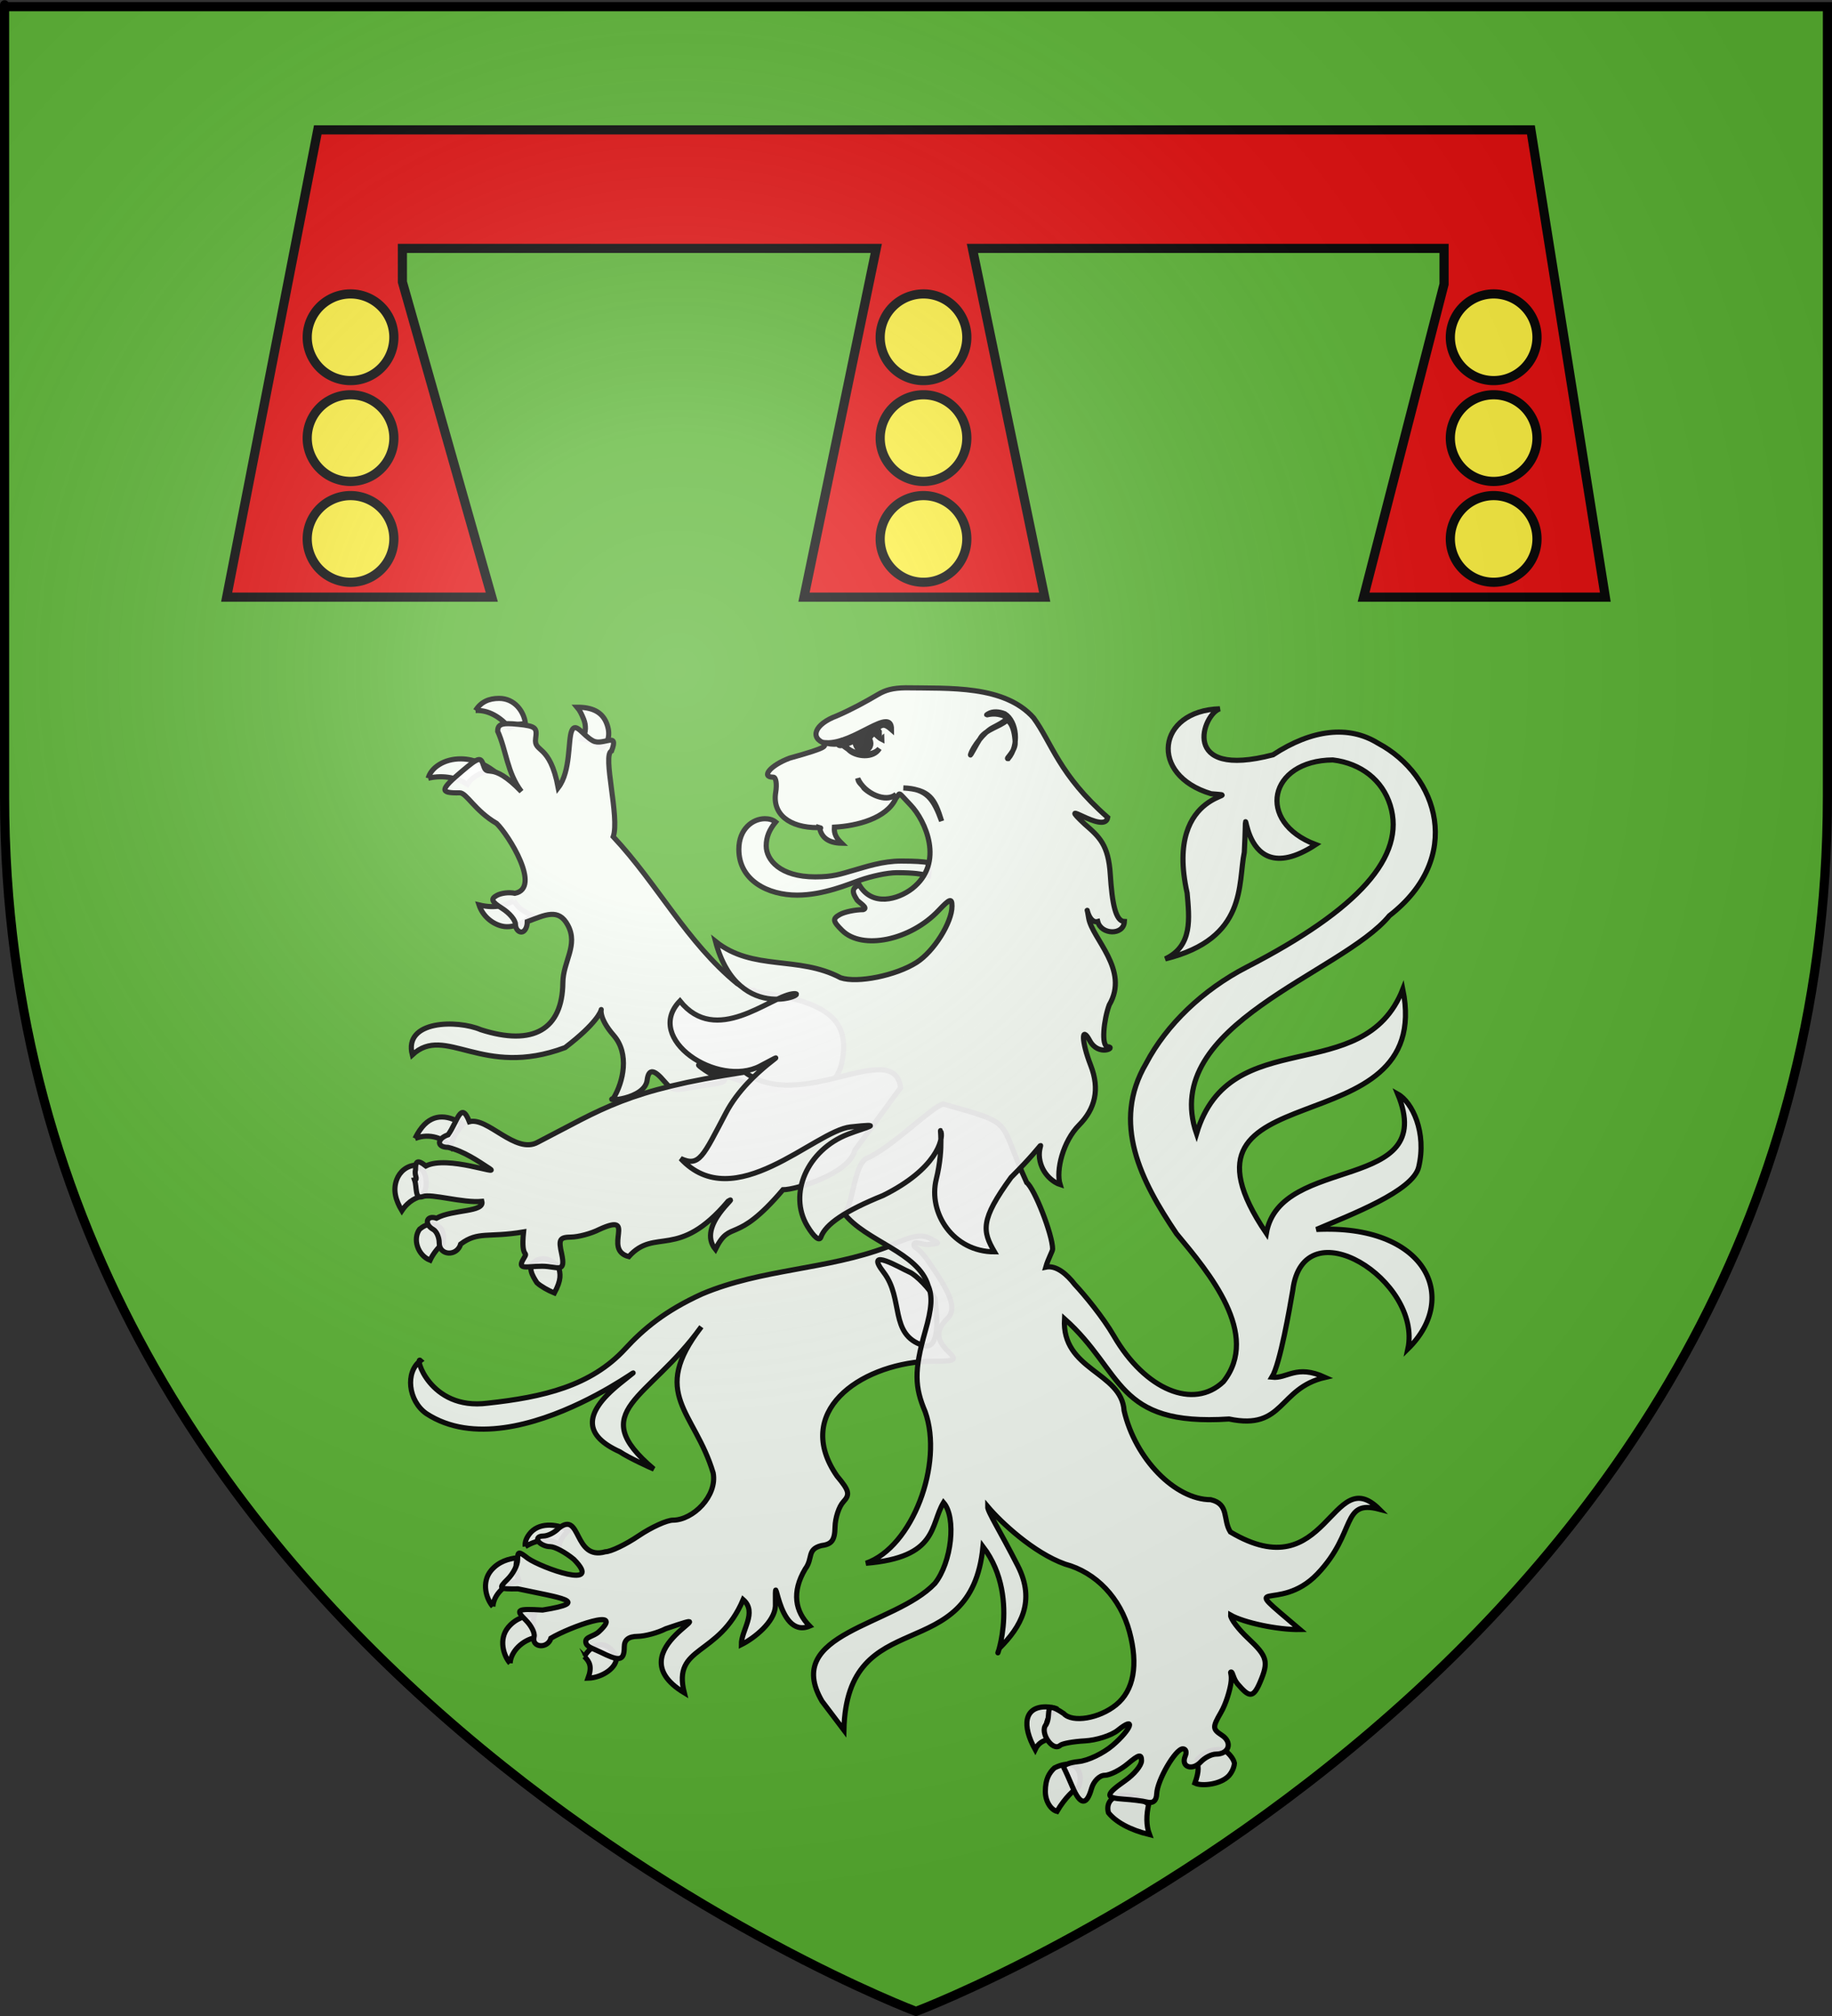 <?xml version="1.0" encoding="UTF-8" standalone="no"?>
<svg
   xmlns:dc="http://purl.org/dc/elements/1.1/"
   xmlns:cc="http://web.resource.org/cc/"
   xmlns:rdf="http://www.w3.org/1999/02/22-rdf-syntax-ns#"
   xmlns:svg="http://www.w3.org/2000/svg"
   xmlns="http://www.w3.org/2000/svg"
   xmlns:xlink="http://www.w3.org/1999/xlink"
   xmlns:sodipodi="http://sodipodi.sourceforge.net/DTD/sodipodi-0.dtd"
   xmlns:inkscape="http://www.inkscape.org/namespaces/inkscape"
   height="660"
   width="600"
   version="1.0"
   id="svg2"
   sodipodi:version="0.32"
   inkscape:version="0.44.1"
   sodipodi:docname="Blason_Le_Bleu_de_Montigny.svg"
   sodipodi:docbase="O:\blasons"
   inkscape:export-filename="/Users/olivier/Desktop/Blason Rouge/Blason_Vide_3D.png"
   inkscape:export-xdpi="144"
   inkscape:export-ydpi="144">
  <rect width="100%" height="100%" fill="#333333" stroke="none"/>
  <sodipodi:namedview
     inkscape:window-height="712"
     inkscape:window-width="1024"
     inkscape:pageshadow="2"
     inkscape:pageopacity="0.0"
     guidetolerance="10.0"
     gridtolerance="10.0"
     objecttolerance="10.0"
     borderopacity="1.0"
     bordercolor="#666666"
     pagecolor="#ffffff"
     id="base"
     showgrid="false"
     height="660px"
     inkscape:zoom="0.44547727"
     inkscape:cx="417.11301"
     inkscape:cy="432.67057"
     inkscape:window-x="-4"
     inkscape:window-y="-4"
     inkscape:current-layer="layer3" />
  <desc
     id="desc4">Flag of Canton of Valais (Wallis)</desc>
  <defs
     id="defs6">
    <linearGradient
       id="linearGradient2893">
      <stop
         style="stop-color:white;stop-opacity:0.314;"
         offset="0"
         id="stop2895" />
      <stop
         id="stop2897"
         offset="0.19"
         style="stop-color:white;stop-opacity:0.251;" />
      <stop
         style="stop-color:#6b6b6b;stop-opacity:0.125;"
         offset="0.6"
         id="stop2901" />
      <stop
         style="stop-color:black;stop-opacity:0.125;"
         offset="1"
         id="stop2899" />
    </linearGradient>
    <linearGradient
       id="linearGradient2885">
      <stop
         id="stop2887"
         offset="0"
         style="stop-color:white;stop-opacity:1;" />
      <stop
         style="stop-color:white;stop-opacity:1;"
         offset="0.229"
         id="stop2891" />
      <stop
         id="stop2889"
         offset="1"
         style="stop-color:black;stop-opacity:1;" />
    </linearGradient>
    <linearGradient
       id="linearGradient2955">
      <stop
         id="stop2867"
         offset="0"
         style="stop-color:#fd0000;stop-opacity:1;" />
      <stop
         style="stop-color:#e77275;stop-opacity:0.659;"
         offset="0.5"
         id="stop2873" />
      <stop
         style="stop-color:black;stop-opacity:0.323;"
         offset="1"
         id="stop2959" />
    </linearGradient>
    <radialGradient
       inkscape:collect="always"
       xlink:href="#linearGradient2955"
       id="radialGradient2961"
       cx="225.524"
       cy="218.901"
       fx="225.524"
       fy="218.901"
       r="300"
       gradientTransform="matrix(-4.167939e-4,2.183,-1.884,-3.599562e-4,615.597,-289.121)"
       gradientUnits="userSpaceOnUse" />
    <polygon
       id="star"
       transform="scale(53,53)"
       points="0,-1 0.588,0.809 -0.951,-0.309 0.951,-0.309 -0.588,0.809 0,-1 " />
    <clipPath
       id="clip">
      <path
         d="M 0,-200 L 0,600 L 300,600 L 300,-200 L 0,-200 z "
         id="path10" />
    </clipPath>
    <radialGradient
       inkscape:collect="always"
       xlink:href="#linearGradient2955"
       id="radialGradient1911"
       gradientUnits="userSpaceOnUse"
       gradientTransform="matrix(-4.167939e-4,2.183,-1.884,-3.599562e-4,615.597,-289.121)"
       cx="225.524"
       cy="218.901"
       fx="225.524"
       fy="218.901"
       r="300" />
    <radialGradient
       inkscape:collect="always"
       xlink:href="#linearGradient2955"
       id="radialGradient2865"
       gradientUnits="userSpaceOnUse"
       gradientTransform="matrix(0,1.749,-1.593,-1.049767e-7,551.788,-191.29)"
       cx="225.524"
       cy="218.901"
       fx="225.524"
       fy="218.901"
       r="300" />
    <radialGradient
       inkscape:collect="always"
       xlink:href="#linearGradient2955"
       id="radialGradient2871"
       gradientUnits="userSpaceOnUse"
       gradientTransform="matrix(0,1.386,-1.323,-5.741131e-8,-158.082,-109.541)"
       cx="225.524"
       cy="218.901"
       fx="225.524"
       fy="218.901"
       r="300" />
    <radialGradient
       inkscape:collect="always"
       xlink:href="#linearGradient2893"
       id="radialGradient3163"
       gradientUnits="userSpaceOnUse"
       gradientTransform="matrix(1.353,0,0,1.349,-77.629,-85.747)"
       cx="221.445"
       cy="226.331"
       fx="221.445"
       fy="226.331"
       r="300" />
    <linearGradient
       id="linearGradient2095">
      <stop
         id="stop2097"
         offset="0"
         style="stop-color:white;stop-opacity:0.314" />
      <stop
         id="stop2099"
         offset="0.19"
         style="stop-color:white;stop-opacity:0.251" />
      <stop
         id="stop2101"
         offset="0.6"
         style="stop-color:#6b6b6b;stop-opacity:0.125" />
      <stop
         id="stop2103"
         offset="1"
         style="stop-color:black;stop-opacity:0.125" />
    </linearGradient>
    <linearGradient
       id="linearGradient2105">
      <stop
         id="stop2107"
         offset="0"
         style="stop-color:white;stop-opacity:1" />
      <stop
         id="stop2109"
         offset="0.229"
         style="stop-color:white;stop-opacity:1" />
      <stop
         id="stop2111"
         offset="1"
         style="stop-color:black;stop-opacity:1" />
    </linearGradient>
    <linearGradient
       id="linearGradient2113">
      <stop
         id="stop2115"
         offset="0"
         style="stop-color:#fd0000;stop-opacity:1" />
      <stop
         id="stop2117"
         offset="0.5"
         style="stop-color:#e77275;stop-opacity:0.659" />
      <stop
         id="stop2119"
         offset="1"
         style="stop-color:black;stop-opacity:0.323" />
    </linearGradient>
    <radialGradient
       gradientTransform="matrix(-4.167939e-4,2.183,-1.884,-3.599562e-4,615.597,-289.121)"
       gradientUnits="userSpaceOnUse"
       xlink:href="#linearGradient2955"
       id="radialGradient2121"
       fy="218.901"
       fx="225.524"
       r="300"
       cy="218.901"
       cx="225.524" />
    <polygon
       id="polygon2123"
       transform="scale(53,53)"
       points="0,-1 0.588,0.809 -0.951,-0.309 0.951,-0.309 -0.588,0.809 0,-1 " />
    <clipPath
       id="clipPath2125">
      <path
         id="path2127"
         d="M 0,-200 L 0,600 L 300,600 L 300,-200 L 0,-200 z " />
    </clipPath>
    <radialGradient
       gradientTransform="matrix(-4.167939e-4,2.183,-1.884,-3.599562e-4,615.597,-289.121)"
       gradientUnits="userSpaceOnUse"
       xlink:href="#linearGradient2955"
       id="radialGradient2129"
       fy="218.901"
       fx="225.524"
       r="300"
       cy="218.901"
       cx="225.524" />
    <radialGradient
       gradientTransform="matrix(0,1.749,-1.593,-1.049767e-7,551.788,-191.29)"
       gradientUnits="userSpaceOnUse"
       xlink:href="#linearGradient2955"
       id="radialGradient2131"
       fy="218.901"
       fx="225.524"
       r="300"
       cy="218.901"
       cx="225.524" />
    <radialGradient
       gradientTransform="matrix(0,1.386,-1.323,-5.741131e-8,-158.082,-109.541)"
       gradientUnits="userSpaceOnUse"
       xlink:href="#linearGradient2955"
       id="radialGradient2133"
       fy="218.901"
       fx="225.524"
       r="300"
       cy="218.901"
       cx="225.524" />
    <radialGradient
       gradientTransform="matrix(1.353,0,0,1.349,-77.629,-85.747)"
       gradientUnits="userSpaceOnUse"
       xlink:href="#linearGradient2893"
       id="radialGradient2135"
       fy="226.331"
       fx="221.445"
       r="300"
       cy="226.331"
       cx="221.445" />
    <radialGradient
       gradientTransform="matrix(0,1.386,-1.323,-5.741131e-8,-158.082,-109.541)"
       gradientUnits="userSpaceOnUse"
       xlink:href="#linearGradient2955"
       id="radialGradient2293"
       fy="218.901"
       fx="225.524"
       r="300"
       cy="218.901"
       cx="225.524" />
    <radialGradient
       gradientTransform="matrix(0,1.749,-1.593,-1.049767e-7,551.788,-191.29)"
       gradientUnits="userSpaceOnUse"
       xlink:href="#linearGradient2955"
       id="radialGradient2291"
       fy="218.901"
       fx="225.524"
       r="300"
       cy="218.901"
       cx="225.524" />
    <radialGradient
       gradientTransform="matrix(-4.167939e-4,2.183,-1.884,-3.599562e-4,615.597,-289.121)"
       gradientUnits="userSpaceOnUse"
       xlink:href="#linearGradient2955"
       id="radialGradient2289"
       fy="218.901"
       fx="225.524"
       r="300"
       cy="218.901"
       cx="225.524" />
    <clipPath
       id="clipPath2285">
      <path
         id="path2287"
         d="M 0,-200 L 0,600 L 300,600 L 300,-200 L 0,-200 z " />
    </clipPath>
    <polygon
       id="polygon2283"
       transform="scale(53,53)"
       points="0,-1 0.588,0.809 -0.951,-0.309 0.951,-0.309 -0.588,0.809 0,-1 " />
    <radialGradient
       gradientTransform="matrix(-4.167939e-4,2.183,-1.884,-3.599562e-4,615.597,-289.121)"
       gradientUnits="userSpaceOnUse"
       xlink:href="#linearGradient2955"
       id="radialGradient2281"
       fy="218.901"
       fx="225.524"
       r="300"
       cy="218.901"
       cx="225.524" />
    <linearGradient
       id="linearGradient2273">
      <stop
         id="stop2275"
         offset="0"
         style="stop-color:#fd0000;stop-opacity:1" />
      <stop
         id="stop2277"
         offset="0.5"
         style="stop-color:#e77275;stop-opacity:0.659" />
      <stop
         id="stop2279"
         offset="1"
         style="stop-color:black;stop-opacity:0.323" />
    </linearGradient>
    <linearGradient
       id="linearGradient2265">
      <stop
         id="stop2267"
         offset="0"
         style="stop-color:white;stop-opacity:1" />
      <stop
         id="stop2269"
         offset="0.229"
         style="stop-color:white;stop-opacity:1" />
      <stop
         id="stop2271"
         offset="1"
         style="stop-color:black;stop-opacity:1" />
    </linearGradient>
    <linearGradient
       id="linearGradient2255">
      <stop
         id="stop2257"
         offset="0"
         style="stop-color:white;stop-opacity:0.314" />
      <stop
         id="stop2259"
         offset="0.19"
         style="stop-color:white;stop-opacity:0.251" />
      <stop
         id="stop2261"
         offset="0.6"
         style="stop-color:#6b6b6b;stop-opacity:0.125" />
      <stop
         id="stop2263"
         offset="1"
         style="stop-color:black;stop-opacity:0.125" />
    </linearGradient>
    <radialGradient
       gradientTransform="matrix(0,1.386,-1.323,-5.741131e-8,-158.082,-109.541)"
       gradientUnits="userSpaceOnUse"
       xlink:href="#linearGradient2955"
       id="radialGradient2302"
       fy="218.901"
       fx="225.524"
       r="300"
       cy="218.901"
       cx="225.524" />
    <radialGradient
       gradientTransform="matrix(0,1.749,-1.593,-1.049767e-7,551.788,-191.29)"
       gradientUnits="userSpaceOnUse"
       xlink:href="#linearGradient2955"
       id="radialGradient2300"
       fy="218.901"
       fx="225.524"
       r="300"
       cy="218.901"
       cx="225.524" />
    <radialGradient
       gradientTransform="matrix(-4.167939e-4,2.183,-1.884,-3.599562e-4,615.597,-289.121)"
       gradientUnits="userSpaceOnUse"
       xlink:href="#linearGradient2955"
       id="radialGradient2298"
       fy="218.901"
       fx="225.524"
       r="300"
       cy="218.901"
       cx="225.524" />
    <clipPath
       id="clipPath2294">
      <path
         id="path2296"
         d="M 0,-200 L 0,600 L 300,600 L 300,-200 L 0,-200 z " />
    </clipPath>
    <polygon
       id="polygon2292"
       transform="scale(53,53)"
       points="0,-1 0.588,0.809 -0.951,-0.309 0.951,-0.309 -0.588,0.809 0,-1 " />
    <radialGradient
       gradientTransform="matrix(-4.167939e-4,2.183,-1.884,-3.599562e-4,615.597,-289.121)"
       gradientUnits="userSpaceOnUse"
       xlink:href="#linearGradient2955"
       id="radialGradient2290"
       fy="218.901"
       fx="225.524"
       r="300"
       cy="218.901"
       cx="225.524" />
    <linearGradient
       id="linearGradient2282">
      <stop
         id="stop2284"
         offset="0"
         style="stop-color:#fd0000;stop-opacity:1" />
      <stop
         id="stop2286"
         offset="0.5"
         style="stop-color:#e77275;stop-opacity:0.659" />
      <stop
         id="stop2288"
         offset="1"
         style="stop-color:black;stop-opacity:0.323" />
    </linearGradient>
    <linearGradient
       id="linearGradient2274">
      <stop
         id="stop2276"
         offset="0"
         style="stop-color:white;stop-opacity:1" />
      <stop
         id="stop2278"
         offset="0.229"
         style="stop-color:white;stop-opacity:1" />
      <stop
         id="stop2280"
         offset="1"
         style="stop-color:black;stop-opacity:1" />
    </linearGradient>
    <linearGradient
       id="linearGradient2263">
      <stop
         id="stop2265"
         offset="0"
         style="stop-color:white;stop-opacity:0.314" />
      <stop
         id="stop2268"
         offset="0.19"
         style="stop-color:white;stop-opacity:0.251" />
      <stop
         id="stop2270"
         offset="0.6"
         style="stop-color:#6b6b6b;stop-opacity:0.125" />
      <stop
         id="stop2272"
         offset="1"
         style="stop-color:black;stop-opacity:0.125" />
    </linearGradient>
  </defs>
  <g
     inkscape:groupmode="layer"
     id="layer3"
     inkscape:label="Fond écu"
     style="display:inline">
    <path
       id="path2855"
       style="fill:#5ab532;fill-opacity:1;fill-rule:evenodd;stroke:none;stroke-width:1px;stroke-linecap:butt;stroke-linejoin:miter;stroke-opacity:1"
       d="M 300,658.5 C 300,658.5 598.5,546.18 598.5,260.728 C 598.5,-24.723 598.5,2.176 598.5,2.176 L 1.5,2.176 L 1.5,260.728 C 1.5,546.18 300,658.5 300,658.5 z "
       sodipodi:nodetypes="cccccc" />
    <g
       id="g2304"
       transform="translate(-3.689,43.79)">
      <path
         id="rect4923"
         d="M 0,3.375078e-014 L 600,3.375078e-014 L 600,660 L 0,660 L 0,3.375078e-014 z "
         style="fill:none;fill-opacity:1;fill-rule:nonzero;stroke:none;stroke-width:7.56;stroke-linecap:round;stroke-linejoin:round;stroke-miterlimit:4;stroke-opacity:1" />
    </g>
    <g
       id="g11108"
       transform="matrix(0.844,0,0,0.844,-596.533,-105.294)">
      <path
         id="path6078"
         d="M 910.611,724.64 C 910.469,723.597 910.571,721.984 912.166,719.865 C 915.659,715.224 922.482,715.703 927.509,718.23 C 926.185,719.431 924.21,721.941 923.88,723.818 C 919.479,721.136 914.899,722.132 910.611,724.64"
         style="fill:white;fill-opacity:0.941;stroke:black;stroke-width:2;stroke-miterlimit:4;stroke-dasharray:none;stroke-opacity:1" />
      <path
         id="path6076"
         d="M 898.061,747.932 C 895.588,745.151 893.412,738.618 897.382,733.897 C 900.306,730.422 904.264,729.372 907.553,728.995 C 906.449,733.015 907.358,735.564 908.129,737.89 C 902.837,738.884 898.31,743.33 898.061,747.932"
         style="fill:white;fill-opacity:0.941;stroke:black;stroke-width:2;stroke-miterlimit:4;stroke-dasharray:none;stroke-opacity:1" />
      <path
         id="path6072"
         d="M 939.9,762.713 C 936.028,762.713 933.547,767.329 933.537,767.292 C 935.64,769.367 936.626,771.26 934.983,775.715 C 940.515,775.561 946.53,771.498 945.963,767.292 C 945.963,767.292 943.807,762.713 939.9,762.713"
         style="fill:white;fill-opacity:0.941;stroke:black;stroke-width:2;stroke-miterlimit:4;stroke-dasharray:none;stroke-opacity:1" />
      <path
         id="path8066"
         d="M 904.741,769.935 C 902.269,767.155 900.093,760.621 904.063,755.901 C 906.986,752.425 910.944,751.375 914.234,750.999 C 913.13,755.018 914.039,757.567 914.809,759.893 C 909.517,760.887 904.991,765.333 904.741,769.935"
         style="fill:white;fill-opacity:0.941;stroke:black;stroke-width:2;stroke-miterlimit:4;stroke-dasharray:none;stroke-opacity:1" />
      <path
         sodipodi:nodetypes="cccscccsccccssccsssccssccssccssssccccccccssccsssssss"
         id="path7095"
         d="M 1063.45,604.23 C 1060.752,604.385 1057.159,605.689 1051.018,608.468 C 1027.629,617.32 1002.404,616.904 979.296,626.639 C 964.852,633.195 956.456,640.275 949.363,647.984 C 936.078,662.426 917.418,666.715 896.031,669.033 C 873.276,672.006 867.469,650.117 869.989,652.515 C 863.956,656.988 865.177,668.114 872.216,673.062 C 908.194,696.637 970.876,642.384 947.316,661.44 C 932.405,673.5 933.856,681.797 947.316,687.894 C 950.668,690.182 959.864,694.377 960.467,694.571 C 933.62,671.843 958.422,667.989 978.937,639.416 C 958.687,665.576 976.355,672.023 983.536,696.112 C 985.194,705.041 975.663,714.412 967.941,714.412 C 965.579,714.412 959.543,717.153 954.574,720.512 C 949.606,723.871 943.82,726.644 941.71,726.676 C 929.273,730.23 932.404,710.622 923.672,717.494 C 922.109,719.177 919.381,720.576 917.564,720.576 C 915.747,720.576 914.913,721.501 915.695,722.631 C 916.477,723.761 918.537,724.685 920.294,724.685 C 922.052,724.685 926.197,726.9 929.493,729.629 C 941.274,741.652 917.064,732.973 911.671,729.244 C 908.025,726.403 907.646,726.423 907.646,729.822 C 907.646,731.886 905.873,735.254 903.765,737.334 C 900.114,740.94 900.303,741.167 907.79,741.059 C 923.648,744.459 937.086,746.11 917.348,749.277 C 907.37,748.692 906.671,749.109 910.808,753.194 C 912.954,755.313 914.411,758.202 914.042,759.615 C 912.925,763.893 919.333,764.459 920.582,760.193 C 927.69,755.964 949.849,747.815 939.195,757.689 C 937.119,759.605 933.949,759.631 934.093,761.605 C 934.236,763.58 936.553,764.007 939.77,765.586 C 946.698,768.987 949.041,769.453 949.041,763.596 C 949.041,760.851 950.654,759.537 954.215,759.486 C 957.061,759.446 961.976,758.148 965.138,756.533 C 993.677,746.826 944.315,764.462 972.325,781.382 C 967.642,762.771 985.671,767.696 995.178,745.232 C 1000.802,750.181 994.416,757.084 994.46,762.697 C 999.638,760.125 1007.336,753.896 1007.683,747.8 C 1007.571,728.315 1007.773,761.042 1020.978,755.505 C 1015.326,749.8 1013.928,742.33 1019.253,733.353 C 1022.384,729.151 1019.808,725.819 1025.434,724.3 C 1029.557,723.777 1030.712,722.265 1030.823,717.109 C 1030.901,713.526 1032.355,709.118 1034.057,707.285 C 1036.706,704.433 1036.346,702.973 1031.614,697.332 C 1014.473,672.584 1039.956,654.312 1066.397,652.772 C 1077.956,652.772 1078.375,652.578 1074.733,648.983 C 1069.996,644.307 1069.846,640.74 1074.374,636.27 C 1078.571,632.127 1074.954,625.487 1067.188,614.246 C 1062.678,607.72 1061.546,609.254 1061.438,607.569 C 1061.33,605.883 1065.087,607.675 1066.756,607.505 C 1071.619,607.007 1071.792,607.257 1067.69,605.129 C 1066.382,604.45 1065.07,604.137 1063.45,604.23 z "
         style="fill:white;fill-opacity:0.941;stroke:black;stroke-width:2;stroke-miterlimit:4;stroke-dasharray:none;stroke-opacity:1" />
      <path
         id="path6094"
         d="M 933.301,403.781 C 932.523,401.826 931.826,400.356 930.746,399.094 C 936.325,399.053 940.364,400.734 942.156,405.239 C 943.897,409.615 942.753,412.797 940.606,415.026 C 937.595,412.828 935.517,411.826 932.751,411.411 C 934.327,408.832 934.199,406.038 933.301,403.781"
         style="fill:white;fill-opacity:0.941;stroke:black;stroke-width:2;stroke-miterlimit:4;stroke-dasharray:none;stroke-opacity:1;display:inline" />
      <path
         id="path6092"
         d="M 891.327,400.362 C 893.409,397.016 896.491,395.658 900.464,395.658 C 906.423,395.658 910.103,400.615 910.697,405.445 C 907.928,405.573 906.215,406.132 904.482,407.174 C 902.233,404.195 897.252,400.014 891.327,400.362"
         style="fill:white;fill-opacity:0.941;stroke:black;stroke-width:2;stroke-miterlimit:4;stroke-dasharray:none;stroke-opacity:1;display:inline" />
      <path
         id="path6090"
         d="M 872.956,426.619 C 874.019,422.576 879.052,419.026 885.759,419.113 C 891.142,419.183 895.338,421.605 897.855,423.378 C 892.696,424.303 889.491,426.726 888.182,428.95 C 884.656,426.744 879.268,425.171 872.956,426.619"
         style="fill:white;fill-opacity:0.941;stroke:black;stroke-width:2;stroke-miterlimit:4;stroke-dasharray:none;stroke-opacity:1;display:inline" />
      <path
         id="path6088"
         d="M 906.143,474.185 C 907.71,476.344 908.528,477.686 913.321,479.866 C 911.664,481.57 906.603,485.139 901.643,483.999 C 897.854,483.129 894.167,480.208 892.673,475.765 C 899.261,477.353 903.05,475.779 906.143,474.185"
         style="fill:white;fill-opacity:0.941;stroke:black;stroke-width:2;stroke-miterlimit:4;stroke-dasharray:none;stroke-opacity:1;display:inline" />
      <path
         sodipodi:nodetypes="cccsssccsssscsscccscsssssccccczzcsss"
         id="path3470"
         d="M 903.936,405.451 C 900.795,405.468 899.911,406.332 899.911,408.404 C 903.234,415.637 903.525,424.464 909.11,431.776 C 897.337,419.549 895.909,426.567 894.449,421.76 C 893.372,418.214 892.608,418.397 886.185,423.814 C 877.585,431.067 877.18,432.446 885.179,432.29 C 887.793,432.239 891.036,439.239 899.502,444.152 C 904.107,448.592 917.038,469.208 906.595,471.264 C 904.437,470.76 901.273,471.139 899.552,472.099 C 897.084,473.475 897.555,474.539 901.636,477.107 C 904.482,478.898 906.81,481.64 906.81,483.271 C 906.81,484.902 907.845,486.289 909.11,486.289 C 910.375,486.289 911.41,484.469 911.41,482.244 C 918.333,479.655 923.549,476.89 927.148,483.657 C 931.276,491.417 925.296,497.584 925.208,505.937 C 925.017,524.09 913.673,530.695 893.371,524.172 C 884.395,520.307 863.306,520.397 866.781,533.932 C 879.692,521.919 893.779,543.211 926.068,531.113 C 950.643,512.328 932.626,512.293 944.935,526.381 C 951.132,533.473 948.685,544.363 944.849,550.767 C 940.659,552.181 956.966,551.241 957.906,543.756 C 958.508,538.967 960.813,539.732 964.59,544.205 C 968.15,548.422 968.845,547.711 978.173,546.067 C 983.879,545.062 987.803,545.217 988.018,543.435 C 988.234,541.653 986.83,544.711 979.035,538.94 C 968.949,531.473 1027.443,565.801 1033.5,536.777 C 1037.156,519.146 1025.915,512.981 999.588,509.34 C 999.301,507.879 1000.031,510.919 992.833,506.258 C 973.227,490.187 962.125,467.866 944.755,449.305 C 947.367,441.841 940.43,417.393 944.108,416.045 C 947.096,408.241 940.839,414.187 936.922,412.128 C 933.004,410.07 930.2,404.581 928.657,408.211 C 927.114,411.842 928.363,423.844 923.411,430.299 C 920.149,412.956 913.88,416.882 914.643,411.229 C 915.202,407.1 914.897,406.438 907.888,405.707 C 906.293,405.541 904.982,405.445 903.936,405.451 z "
         style="fill:white;fill-opacity:0.941;stroke:black;stroke-width:2;stroke-miterlimit:4;stroke-dasharray:none;stroke-opacity:1;display:inline" />
      <path
         sodipodi:nodetypes="cscsz"
         id="path3450"
         d="M 1049.682,618.272 C 1057.604,628.552 1051.757,642.421 1064.978,646.64 C 1070.57,648.425 1071.018,639.491 1069.623,628.428 C 1067.818,625.054 1062.454,619.326 1059.581,618.12 C 1056.708,616.913 1041.761,607.992 1049.682,618.272 z "
         style="fill:white;fill-opacity:0.941;stroke:black;stroke-width:2;stroke-miterlimit:4;stroke-dasharray:none;stroke-opacity:1;display:inline" />
      <path
         id="path6100"
         d="M 1066.813,459.3 C 1064.696,458.998 1062.204,458.754 1056.443,458.754 C 1049.314,458.754 1042.807,460.98 1037.854,462.391 C 1032.89,463.804 1030.114,464.893 1023.132,464.893 C 1009.459,464.893 1004.125,458.239 1004.125,452.877 C 1004.125,449.353 1005.378,446.522 1007.782,443.609 C 1006.653,442.699 1005.098,442.327 1003.607,442.327 C 998.904,442.327 993.497,446.269 993.497,454.188 C 993.497,466.342 1004.88,471.967 1016.091,471.967 C 1026.363,471.967 1036.158,467.71 1040.521,466.178 C 1044.896,464.659 1051.013,463.265 1054.831,463.265 C 1061.675,463.265 1064.166,463.765 1067.205,464.472 C 1067.261,464.153 1067.33,463.548 1067.33,463.028 C 1067.33,461.401 1067.101,460.316 1066.813,459.3"
         style="fill:white;fill-opacity:0.941;stroke:black;stroke-width:2;stroke-miterlimit:4;stroke-dasharray:none;stroke-opacity:1;display:inline" />
      <path
         id="path6086"
         d="M 868.306,576.676 C 864.541,576.87 861.837,579.34 860.721,582.351 C 859.209,586.43 860.344,590.361 862.732,594.371 C 865.466,590.311 868.719,589.168 870.591,588.738 C 872.844,585.938 873.175,578.965 868.306,576.676"
         style="fill:white;fill-opacity:0.941;stroke:black;stroke-width:2;stroke-miterlimit:4;stroke-dasharray:none;stroke-opacity:1;display:inline" />
      <path
         id="path6084"
         d="M 867.841,566.373 C 868.36,565.304 869.238,563.616 870.571,561.984 C 875.249,556.255 881.269,557.512 886.407,560.899 C 883.728,563.851 882.311,566.616 881.645,569.421 C 879.202,566.55 873.67,564.067 867.841,566.373"
         style="fill:white;fill-opacity:0.941;stroke:black;stroke-width:2;stroke-miterlimit:4;stroke-dasharray:none;stroke-opacity:1;display:inline" />
      <path
         id="path6082"
         d="M 876.382,600.118 C 873.145,598.631 870.53,600.834 869.612,601.557 C 866.881,605.301 868.795,611.622 873.679,613.595 C 874.869,611.019 876.905,608.545 878.713,607.025 C 879.35,603.847 878.712,601.188 876.382,600.118"
         style="fill:white;fill-opacity:0.941;stroke:black;stroke-width:2;stroke-miterlimit:4;stroke-dasharray:none;stroke-opacity:1;display:inline" />
      <path
         id="path6080"
         d="M 915.19,613.556 C 910.729,615.575 913.568,619.848 915.161,622.34 C 916.616,623.686 919.543,625.347 921.92,626.302 C 924.688,621.109 924.363,618.961 923.441,615.91 C 920.622,613.177 917.807,612.372 915.19,613.556"
         style="fill:white;fill-opacity:0.941;stroke:black;stroke-width:2;stroke-miterlimit:4;stroke-dasharray:none;stroke-opacity:1;display:inline" />
      <path
         id="path6068"
         d="M 1119.912,809.181 C 1118.873,809.345 1117.409,809.767 1115.943,810.535 C 1113.979,812.394 1112.433,814.796 1112.433,819.638 C 1112.433,823.461 1114.526,826.704 1116.949,827.385 C 1120.188,821.865 1123.645,818.974 1125.399,817.786 C 1127.06,813.009 1125.049,808.368 1119.912,809.181"
         style="fill:white;fill-opacity:0.941;stroke:black;stroke-width:2;stroke-miterlimit:4;stroke-dasharray:none;stroke-opacity:1" />
      <path
         id="path6066"
         d="M 1141.799,821.204 C 1145.364,820.732 1148.793,822.037 1152.543,824.559 C 1151.613,828.743 1151.489,832.768 1152.855,836.393 C 1145.228,834.556 1139.752,831.46 1136.939,827.926 C 1136.126,825.188 1137.093,821.827 1141.799,821.204"
         style="fill:white;fill-opacity:0.941;stroke:black;stroke-width:2;stroke-miterlimit:4;stroke-dasharray:none;stroke-opacity:1" />
      <path
         id="path6064"
         d="M 1171.015,807.813 C 1171.875,809.572 1172.221,811.579 1170.479,816.418 C 1173.123,817.721 1180.544,816.955 1183.702,813.494 C 1184.364,812.768 1185.683,810.769 1185.809,808.694 C 1185.453,806.937 1183.797,805.03 1182.42,804.027 C 1180.647,802.736 1174.841,802.944 1171.015,807.813"
         style="fill:white;fill-opacity:0.941;stroke:black;stroke-width:2;stroke-miterlimit:4;stroke-dasharray:none;stroke-opacity:1" />
      <path
         id="path6070"
         d="M 1117.173,787.71 C 1116.169,787.21 1114.265,786.835 1112.563,786.835 C 1104.288,786.835 1103.231,793.963 1108.495,803.398 C 1109.672,800.869 1111.529,799.975 1113.598,799.442 C 1111.42,794.995 1113.172,789.488 1117.173,787.71"
         style="fill:white;fill-opacity:0.941;stroke:black;stroke-width:2;stroke-miterlimit:4;stroke-dasharray:none;stroke-opacity:1" />
      <path
         sodipodi:nodetypes="cccccccsscccsccsccsccscccccccczccssccsssssssssssssssssssssssssscczcccccccccccscccccccc"
         id="path3482"
         d="M 1180.152,399.692 C 1155.797,400.374 1152.398,425.39 1176.799,432.653 C 1192.716,433.987 1158.177,429.612 1167.454,471.156 C 1168.275,480.749 1169.729,491.702 1158.951,496.711 C 1190.979,488.862 1187.118,467.437 1189.638,455.361 C 1191.43,421.211 1184.626,473.804 1217.366,452.363 C 1194.005,443.586 1199.1,419.747 1223.99,419.532 C 1234.96,420.847 1243.259,427.391 1246.268,437.125 C 1252.379,456.9 1234.099,477.471 1190.5,499.922 C 1173.647,508.6 1159.381,522.274 1151.549,537.227 C 1137.988,560.278 1149.498,582.82 1163.335,603.297 C 1176.015,618.533 1196.053,642.367 1181.517,660.7 C 1169.949,671.702 1151.194,663.904 1139.045,642.978 C 1134.821,635.704 1127.642,627.001 1123.881,623.01 C 1120.844,619.059 1116.656,615.399 1112.598,616.268 C 1113.495,613.075 1115.257,610.084 1115.257,609.269 C 1115.257,603.747 1108.209,585.691 1105.196,583.457 C 1093.584,558.259 1101.477,561.118 1072.806,553 C 1068.544,553.919 1052.526,570.14 1043.321,573.956 C 1038.019,576.154 1037.809,593.342 1034.265,595.336 C 1042.616,606.29 1063.126,610.412 1066.964,623.459 C 1068.697,627.534 1068.394,632.182 1065.814,641.181 C 1061.409,656.542 1061.779,662.89 1065.814,672.386 C 1072.957,692.505 1060.88,724.872 1042.817,731.137 C 1070.867,728.875 1067.675,716.316 1072.928,707.572 C 1077.976,713.401 1076.1,730.753 1069.551,738.97 C 1053.84,755.518 1010.297,758.01 1025.756,784.615 L 1034.265,795.859 C 1035.388,745.908 1083.646,772.326 1088.236,724.652 C 1104.058,745.483 1091.14,773.376 1094.632,764.076 C 1102.92,755.847 1108.736,745.847 1101.755,732.135 C 1094.773,718.422 1089.983,711.095 1090.032,709.113 C 1095.079,715.124 1107.801,727.068 1120.072,731.458 C 1132.13,734.686 1141.565,744.623 1145.081,757.719 C 1148.544,770.614 1146.729,780.492 1139.907,786.035 C 1133.357,791.358 1122.965,793.094 1119.569,789.438 C 1111.255,783.805 1115.044,789.725 1112.715,793.733 C 1110.079,796.571 1115.229,804.424 1118.204,801.766 C 1119.002,801.053 1123.289,800.275 1127.762,800.033 C 1132.235,799.79 1138.026,797.968 1140.554,795.923 C 1147.754,790.101 1145.903,795.465 1138.542,801.766 C 1134.924,804.863 1128.973,807.711 1125.318,808.059 C 1121.664,808.407 1119.096,809.495 1119.641,810.499 C 1120.186,811.503 1121.706,814.903 1123.019,818.011 C 1125.985,825.034 1128.472,825.208 1130.349,818.525 C 1131.143,815.7 1133.457,813.388 1135.451,813.388 C 1137.446,813.388 1141.507,811.351 1144.435,808.894 C 1148.768,805.256 1149.753,805.058 1149.753,807.738 C 1149.753,809.548 1146.907,812.998 1143.428,815.443 C 1135.624,820.928 1135.527,822.168 1142.853,822.634 C 1146.016,822.835 1150.155,823.327 1152.052,823.79 C 1154.255,824.327 1155.553,823.203 1155.646,820.58 C 1155.829,815.358 1162.915,803.115 1165.779,803.115 C 1166.971,803.115 1167.392,804.359 1166.713,805.94 C 1164.922,810.111 1169.412,811.78 1172.75,808.187 C 1174.313,806.505 1176.975,805.169 1178.642,805.169 C 1183.727,805.169 1185.148,800.597 1180.942,797.85 C 1177.286,795.461 1177.251,794.745 1180.583,788.989 C 1182.57,785.556 1183.97,780.57 1184.392,778.009 C 1185.043,774.054 1183.871,773.338 1184.535,773.322 C 1185.2,773.306 1185.313,775.928 1187.051,777.945 C 1191.38,782.971 1192.983,783.796 1195.746,777.303 C 1199.14,769.328 1198.642,767.295 1191.147,760.288 C 1187.353,756.74 1184.254,752.657 1184.32,751.234 C 1189.444,754.152 1202.572,756.999 1211.228,756.841 C 1185.698,735.086 1202.689,751.272 1218.011,735.264 C 1233.332,719.257 1227.111,706.274 1242.054,710.181 C 1223.423,691.589 1221.996,741.476 1184.248,719.001 C 1181.212,714.215 1183.92,708.21 1176.63,706.481 C 1162.772,706.46 1147.312,690.627 1142.997,671.936 C 1142.013,656.786 1118.705,656.384 1119.857,636.301 C 1143.032,656.941 1139.344,678.077 1183.733,675.176 C 1205.258,679.697 1202.643,663.253 1221.006,659.031 C 1209.686,653.849 1206.367,659.639 1200.346,658.966 C 1203.566,653.796 1207.332,631.706 1208.444,625.261 C 1212.561,592.352 1258.763,621.464 1253.116,647.985 C 1273.569,627.928 1259.896,599.54 1217.627,601.655 C 1230.631,596.042 1255.069,586.883 1257.311,577.447 C 1260.497,564.032 1254.81,552.249 1249.187,549.128 C 1265.08,587.675 1203.538,572.323 1198.192,603.136 C 1154.352,538.566 1263.89,571.5 1251.155,508.461 C 1235.877,547.181 1184.007,521.138 1171.097,564.515 C 1156.503,522.086 1227.485,502.463 1245.952,479.943 C 1274.976,457.434 1264.952,425.522 1241.525,413.047 C 1230.18,406.012 1215.874,407.641 1200.777,417.542 C 1164.133,427.125 1173.646,401.605 1180.152,399.692 z "
         style="fill:white;fill-opacity:0.941;stroke:black;stroke-width:2;stroke-miterlimit:4;stroke-dasharray:none;stroke-opacity:1" />
      <path
         sodipodi:nodetypes="ccccczccczccssccszcscccccccc"
         id="path8605"
         d="M 995.793,540.634 C 949.753,547.595 940.743,554.843 915.462,567.821 C 906.874,572.659 895.965,557.895 888.929,559.866 C 885.634,551.432 884.32,559.906 880.679,564.931 C 876.215,566.462 876.215,569.811 880.679,569.811 C 886.888,571.354 892.121,575 896.777,578.03 C 901.295,580.97 880.513,572.762 872.055,577.028 C 868.402,574.11 868.031,575.59 868.031,578.543 C 867.433,580.666 869.169,582.252 867.672,582.46 C 868.676,585.294 867.629,590.1 870.906,588.881 C 874.183,587.662 886.355,591.457 893.779,590.763 C 894.863,595.046 882.46,593.799 876.152,597.292 C 872.236,595.95 871.222,599.611 874.93,601.659 C 876.195,602.357 877.23,604.666 877.23,606.859 C 877.23,611.855 884.124,612.237 885.566,607.309 C 892.377,602.25 896.154,604.925 909.961,602.612 C 908.795,613.748 912.139,609.477 910,612.959 C 907.172,617.565 911.291,615.892 917.187,615.913 C 923.083,615.934 926.47,619.041 924.733,611.033 C 923.497,605.514 923.923,604.676 928.398,604.612 C 931.212,604.572 936.159,603.274 939.322,601.659 C 954.442,594.711 940.29,609.454 950.797,612.192 C 961.068,600.704 969.868,613.802 989.34,590.679 C 994.431,587.654 976.912,600.133 984.406,609.365 C 990.397,597.294 991.959,608.223 1010.612,586.248 C 1015.695,586.248 1036.335,580.002 1038.515,570.929 L 1056.278,546.635 C 1053.526,527.038 1017.572,556.827 995.793,540.634 z "
         style="fill:white;fill-opacity:0.941;stroke:black;stroke-width:2;stroke-miterlimit:4;stroke-dasharray:none;stroke-opacity:1;display:inline" />
      <path
         sodipodi:nodetypes="cscccssssscccczccccssssscczczzczsssczzcczczzzsczcczcccc"
         id="path10015"
         d="M 1058.171,391.544 C 1053.223,391.619 1050.469,392.395 1047.535,394.112 C 1042.239,397.218 1037.13,399.997 1031.437,402.459 C 1022.995,405.611 1020.751,411.022 1027.053,413.182 C 1026.206,414.3 1029.281,414.373 1013.183,418.833 C 1005.856,421.568 1001.871,426.217 1006.859,426.217 C 1007.905,426.217 1008.332,428.845 1007.793,432.124 C 1006.42,440.482 1012.99,445.837 1024.251,445.8 C 1024.317,445.8 1024.599,445.822 1024.826,445.864 C 1024.822,445.843 1024.83,445.822 1024.826,445.8 C 1025.685,446.054 1025.283,445.949 1024.826,445.864 C 1025.484,449.286 1027.863,451.732 1033.378,451.836 C 1031.325,449.816 1030.373,448.283 1030.575,445.608 C 1039.186,445.137 1050.838,442.292 1054.434,434.435 C 1056.405,432.229 1054.681,431.324 1060.184,437.068 C 1065.815,442.946 1073.496,459.458 1060.758,469.429 C 1055.204,473.686 1045.259,476.52 1040.277,468.081 C 1036.111,469.401 1038.609,472.512 1039.414,473.924 C 1040.363,475.008 1043.846,476.955 1041.786,477.584 C 1038.624,477.618 1034.506,478.466 1032.659,479.51 C 1029.785,481.134 1029.922,482.05 1033.593,485.674 C 1041.413,493.394 1060.094,489.507 1071.035,477.905 C 1075.385,473.292 1076.2,473.035 1076.209,476.235 C 1076.228,482.561 1069.136,493.834 1062.483,498.066 C 1054.467,503.166 1039.554,506.198 1033.018,504.037 C 1016.491,495.282 998.995,501.574 984.437,489.912 C 993.409,523.657 1023.143,508.945 1014.19,510.266 C 1005.236,511.587 984.639,530.576 970.639,513.027 C 956.405,527.658 985.292,546.857 1001.757,538.261 C 1017.998,529.782 997.558,539.246 988.534,556.368 C 979.509,573.49 978.188,577.458 970.927,574.153 C 991.75,596.619 1022.884,563.416 1036.827,561.889 C 1050.771,560.363 1042.901,561.961 1035.821,564.715 C 1020.065,570.844 1012.55,587.854 1020.082,600.35 C 1022.644,604.601 1024.745,606.325 1025.329,604.652 C 1027.082,599.623 1034.835,594.403 1049.476,588.472 C 1070.264,578.168 1072.812,566.694 1071.969,563.88 C 1071.111,561.01 1073.31,569.116 1070.101,582.179 C 1066.879,595.296 1076.71,610.334 1092.685,610.334 C 1088.024,602.297 1087.098,597.994 1099.134,581.473 C 1115.464,565.141 1109.28,567.527 1110.175,574.032 C 1111.071,580.537 1116.136,583.624 1118.158,584.245 C 1116.475,578.725 1119.271,567.485 1125.509,561.183 C 1131.748,554.881 1133.666,547.319 1130.037,538.004 C 1126.408,528.689 1126.309,522.196 1129.677,528.437 C 1133.046,534.678 1140.156,531.053 1136.65,530.761 C 1133.981,530.539 1135.139,520.173 1137.223,514.568 C 1145.244,500.966 1130.52,488.815 1129.246,480.858 C 1127.972,472.901 1128.7,483.332 1132.768,482.207 C 1134.066,487.381 1142.822,487.687 1143.106,482.216 C 1139.725,482.12 1138.353,475.322 1137.632,463.916 C 1136.91,452.51 1133.434,449.385 1127.737,444.452 C 1115.724,433.143 1135.453,448.838 1136.64,441.851 C 1117.691,425.286 1114.928,412.812 1107.83,403.166 C 1096.527,390.482 1075.116,391.803 1058.171,391.544 z "
         style="fill:white;fill-opacity:0.941;stroke:black;stroke-width:2;stroke-miterlimit:4;stroke-dasharray:none;stroke-opacity:1;display:inline" />
      <path
         sodipodi:nodetypes="ccccccssccsc"
         id="path7086"
         d="M 1046.523,406.861 C 1035.024,414.474 1032.631,409.95 1032.225,413.708 C 1032.317,414.097 1033.011,414.057 1033.946,413.812 C 1034.29,414.556 1035.445,414.866 1036.457,415.938 C 1039.084,418.234 1045.678,419.092 1048.023,415.134 C 1045.452,418.282 1038.134,418.095 1034.341,413.708 C 1037.013,412.917 1039.951,411.361 1039.032,411.798 C 1037.838,412.365 1039.456,417.181 1042.801,415.847 C 1045.051,414.95 1045.114,412.673 1044.074,411.194 C 1046.621,407.802 1046.189,410.145 1048.954,411.531 C 1048.954,411.531 1048.87,409.295 1048.898,409.301 C 1047.899,409.204 1047.447,406.863 1046.523,406.861 z "
         style="fill:black;fill-opacity:1;stroke:black;stroke-width:2;stroke-miterlimit:4;stroke-dasharray:none;stroke-opacity:1;display:inline" />
      <path
         sodipodi:nodetypes="ccsssssssc"
         id="path3474"
         d="M 1096.712,401.632 C 1101.406,404.589 1102.413,413.894 1098.006,419.055 C 1096.654,419.223 1100.877,416.309 1100.731,412.759 C 1100.451,405.968 1097.969,403.741 1097.162,404.446 C 1094.767,406.536 1089.264,407.869 1087.366,410.853 C 1085.467,413.836 1083.062,418.61 1083.407,417.441 C 1084.299,414.422 1088.714,408.766 1091.829,407.104 C 1096.538,404.59 1100.04,402.981 1094.072,401.854 C 1090.968,401.268 1088.468,402.73 1090.276,401.621 C 1091.995,400.566 1094.494,400.722 1096.712,401.632 z "
         style="fill:#fcef3c;fill-opacity:1;stroke:black;stroke-width:2;stroke-miterlimit:4;stroke-dasharray:none;stroke-opacity:1;display:inline" />
      <path
         sodipodi:nodetypes="ccc"
         id="path12926"
         d="M 1072.184,443.262 C 1069.438,434.33 1067.506,431.069 1057.335,430.388 C 1066.426,430.654 1069.082,434.749 1072.184,443.262 z "
         style="fill:#fcef3c;fill-opacity:1;stroke:black;stroke-width:2;stroke-miterlimit:4;stroke-dasharray:none;stroke-opacity:1;display:inline" />
      <path
         sodipodi:nodetypes="cccc"
         id="path16804"
         d="M 1037.071,412.039 C 1049.245,408.787 1047.587,403.243 1052.736,407.766 C 1052.762,398.442 1038.331,413.432 1027.283,412.864 C 1028.619,413.756 1034.791,413.68 1037.071,412.039 z "
         style="fill:white;fill-opacity:0.941;stroke:black;stroke-width:2;stroke-miterlimit:4;stroke-dasharray:none;stroke-opacity:1;display:inline" />
      <path
         sodipodi:nodetypes="cccc"
         id="path16808"
         d="M 1042.072,430.513 C 1044.822,433.154 1051.11,436.147 1054.549,432.834 C 1050.71,436.204 1042.286,432.655 1039.656,426.707 C 1039.859,428.514 1041.032,428.804 1042.072,430.513 z "
         style="fill:#fcef3c;fill-opacity:1;stroke:black;stroke-width:2;stroke-miterlimit:4;stroke-dasharray:none;stroke-opacity:1;display:inline" />
    </g>
    <path
       style="fill:#e20909;fill-opacity:1;fill-rule:evenodd;stroke:black;stroke-width:3;stroke-linecap:butt;stroke-linejoin:miter;stroke-miterlimit:4;stroke-dasharray:none;stroke-opacity:1;display:inline"
       d="M 104.074,42.519 L 501.39,42.519 L 525.761,195.495 L 446.589,195.495 L 472.944,93.034 L 472.944,81.32 L 318.472,81.32 L 342.149,195.495 L 263.316,195.495 L 286.992,81.32 L 131.788,81.32 L 131.788,92.302 L 161.072,195.495 L 74.239,195.495 L 104.074,42.519 z "
       id="path6781"
       sodipodi:nodetypes="ccccccccccccccc" />
    <g
       id="g5723"
       transform="translate(2.504,-2.988)"
       style="stroke:black;stroke-width:3;stroke-miterlimit:4;stroke-dasharray:none;stroke-opacity:1">
      <g
         transform="translate(186.736,0)"
         id="g5702"
         style="stroke:black;stroke-width:3;stroke-miterlimit:4;stroke-dasharray:none;stroke-opacity:1">
        <path
           sodipodi:type="arc"
           style="fill:#fcef3c;fill-opacity:1;fill-rule:nonzero;stroke:black;stroke-width:3;stroke-miterlimit:4;stroke-dasharray:none;stroke-opacity:1"
           id="path4811"
           sodipodi:cx="-140.50961"
           sodipodi:cy="46.243057"
           sodipodi:rx="14.188267"
           sodipodi:ry="14.188267"
           d="M -126.321 46.243 A 14.188 14.188 0 1 1  -154.698,46.243 A 14.188 14.188 0 1 1  -126.321 46.243 z"
           transform="translate(253.727,67.161)" />
        <path
           transform="translate(253.727,100.171)"
           d="M -126.321 46.243 A 14.188 14.188 0 1 1  -154.698,46.243 A 14.188 14.188 0 1 1  -126.321 46.243 z"
           sodipodi:ry="14.188267"
           sodipodi:rx="14.188267"
           sodipodi:cy="46.243057"
           sodipodi:cx="-140.50961"
           id="path5698"
           style="fill:#fcef3c;fill-opacity:1;fill-rule:nonzero;stroke:black;stroke-width:3;stroke-miterlimit:4;stroke-dasharray:none;stroke-opacity:1"
           sodipodi:type="arc" />
        <path
           sodipodi:type="arc"
           style="fill:#fcef3c;fill-opacity:1;fill-rule:nonzero;stroke:black;stroke-width:3;stroke-miterlimit:4;stroke-dasharray:none;stroke-opacity:1"
           id="path5700"
           sodipodi:cx="-140.50961"
           sodipodi:cy="46.243057"
           sodipodi:rx="14.188267"
           sodipodi:ry="14.188267"
           d="M -126.321 46.243 A 14.188 14.188 0 1 1  -154.698,46.243 A 14.188 14.188 0 1 1  -126.321 46.243 z"
           transform="translate(253.727,133.182)" />
      </g>
      <g
         id="g5707"
         transform="translate(-0.915,0)"
         style="stroke:black;stroke-width:3;stroke-miterlimit:4;stroke-dasharray:none;stroke-opacity:1">
        <path
           transform="translate(253.727,67.161)"
           d="M -126.321 46.243 A 14.188 14.188 0 1 1  -154.698,46.243 A 14.188 14.188 0 1 1  -126.321 46.243 z"
           sodipodi:ry="14.188267"
           sodipodi:rx="14.188267"
           sodipodi:cy="46.243057"
           sodipodi:cx="-140.50961"
           id="path5709"
           style="fill:#fcef3c;fill-opacity:1;fill-rule:nonzero;stroke:black;stroke-width:3;stroke-miterlimit:4;stroke-dasharray:none;stroke-opacity:1"
           sodipodi:type="arc" />
        <path
           sodipodi:type="arc"
           style="fill:#fcef3c;fill-opacity:1;fill-rule:nonzero;stroke:black;stroke-width:3;stroke-miterlimit:4;stroke-dasharray:none;stroke-opacity:1"
           id="path5711"
           sodipodi:cx="-140.50961"
           sodipodi:cy="46.243057"
           sodipodi:rx="14.188267"
           sodipodi:ry="14.188267"
           d="M -126.321 46.243 A 14.188 14.188 0 1 1  -154.698,46.243 A 14.188 14.188 0 1 1  -126.321 46.243 z"
           transform="translate(253.727,100.171)" />
        <path
           transform="translate(253.727,133.182)"
           d="M -126.321 46.243 A 14.188 14.188 0 1 1  -154.698,46.243 A 14.188 14.188 0 1 1  -126.321 46.243 z"
           sodipodi:ry="14.188267"
           sodipodi:rx="14.188267"
           sodipodi:cy="46.243057"
           sodipodi:cx="-140.50961"
           id="path5713"
           style="fill:#fcef3c;fill-opacity:1;fill-rule:nonzero;stroke:black;stroke-width:3;stroke-miterlimit:4;stroke-dasharray:none;stroke-opacity:1"
           sodipodi:type="arc" />
      </g>
      <g
         transform="translate(373.472,0)"
         id="g5715"
         style="stroke:black;stroke-width:3;stroke-miterlimit:4;stroke-dasharray:none;stroke-opacity:1">
        <path
           sodipodi:type="arc"
           style="fill:#fcef3c;fill-opacity:1;fill-rule:nonzero;stroke:black;stroke-width:3;stroke-miterlimit:4;stroke-dasharray:none;stroke-opacity:1"
           id="path5717"
           sodipodi:cx="-140.50961"
           sodipodi:cy="46.243057"
           sodipodi:rx="14.188267"
           sodipodi:ry="14.188267"
           d="M -126.321 46.243 A 14.188 14.188 0 1 1  -154.698,46.243 A 14.188 14.188 0 1 1  -126.321 46.243 z"
           transform="translate(253.727,67.161)" />
        <path
           transform="translate(253.727,100.171)"
           d="M -126.321 46.243 A 14.188 14.188 0 1 1  -154.698,46.243 A 14.188 14.188 0 1 1  -126.321 46.243 z"
           sodipodi:ry="14.188267"
           sodipodi:rx="14.188267"
           sodipodi:cy="46.243057"
           sodipodi:cx="-140.50961"
           id="path5719"
           style="fill:#fcef3c;fill-opacity:1;fill-rule:nonzero;stroke:black;stroke-width:3;stroke-miterlimit:4;stroke-dasharray:none;stroke-opacity:1"
           sodipodi:type="arc" />
        <path
           sodipodi:type="arc"
           style="fill:#fcef3c;fill-opacity:1;fill-rule:nonzero;stroke:black;stroke-width:3;stroke-miterlimit:4;stroke-dasharray:none;stroke-opacity:1"
           id="path5721"
           sodipodi:cx="-140.50961"
           sodipodi:cy="46.243057"
           sodipodi:rx="14.188267"
           sodipodi:ry="14.188267"
           d="M -126.321 46.243 A 14.188 14.188 0 1 1  -154.698,46.243 A 14.188 14.188 0 1 1  -126.321 46.243 z"
           transform="translate(253.727,133.182)" />
      </g>
    </g>
  </g>
  <g
     inkscape:groupmode="layer"
     id="layer4"
     inkscape:label="Meubles"
     sodipodi:insensitive="true" />
  <g
     inkscape:groupmode="layer"
     id="layer2"
     inkscape:label="Reflet final"
     sodipodi:insensitive="true">
    <path
       sodipodi:nodetypes="cccccc"
       d="M 300,658.5 C 300,658.5 598.5,546.18 598.5,260.728 C 598.5,-24.723 598.5,2.176 598.5,2.176 L 1.5,2.176 L 1.5,260.728 C 1.5,546.18 300,658.5 300,658.5 z "
       style="opacity:1;fill:url(#radialGradient3163);fill-opacity:1;fill-rule:evenodd;stroke:none;stroke-width:1px;stroke-linecap:butt;stroke-linejoin:miter;stroke-opacity:1"
       id="path2875"
       inkscape:export-xdpi="144"
       inkscape:export-ydpi="144" />
  </g>
  <g
     inkscape:groupmode="layer"
     id="layer1"
     inkscape:label="Contour final"
     sodipodi:insensitive="true">
    <path
       sodipodi:nodetypes="cccccc"
       d="M 300,658.5 C 300,658.5 1.5,546.18 1.5,260.728 C 1.5,-24.723 1.5,2.176 1.5,2.176 L 598.5,2.176 L 598.5,260.728 C 598.5,546.18 300,658.5 300,658.5 z "
       style="opacity:1;fill:none;fill-opacity:1;fill-rule:evenodd;stroke:#000000;stroke-width:3;stroke-linecap:butt;stroke-linejoin:miter;stroke-miterlimit:4;stroke-dasharray:none;stroke-opacity:1"
       id="path1411"
       inkscape:export-xdpi="144"
       inkscape:export-ydpi="144" />
  </g>
</svg>
